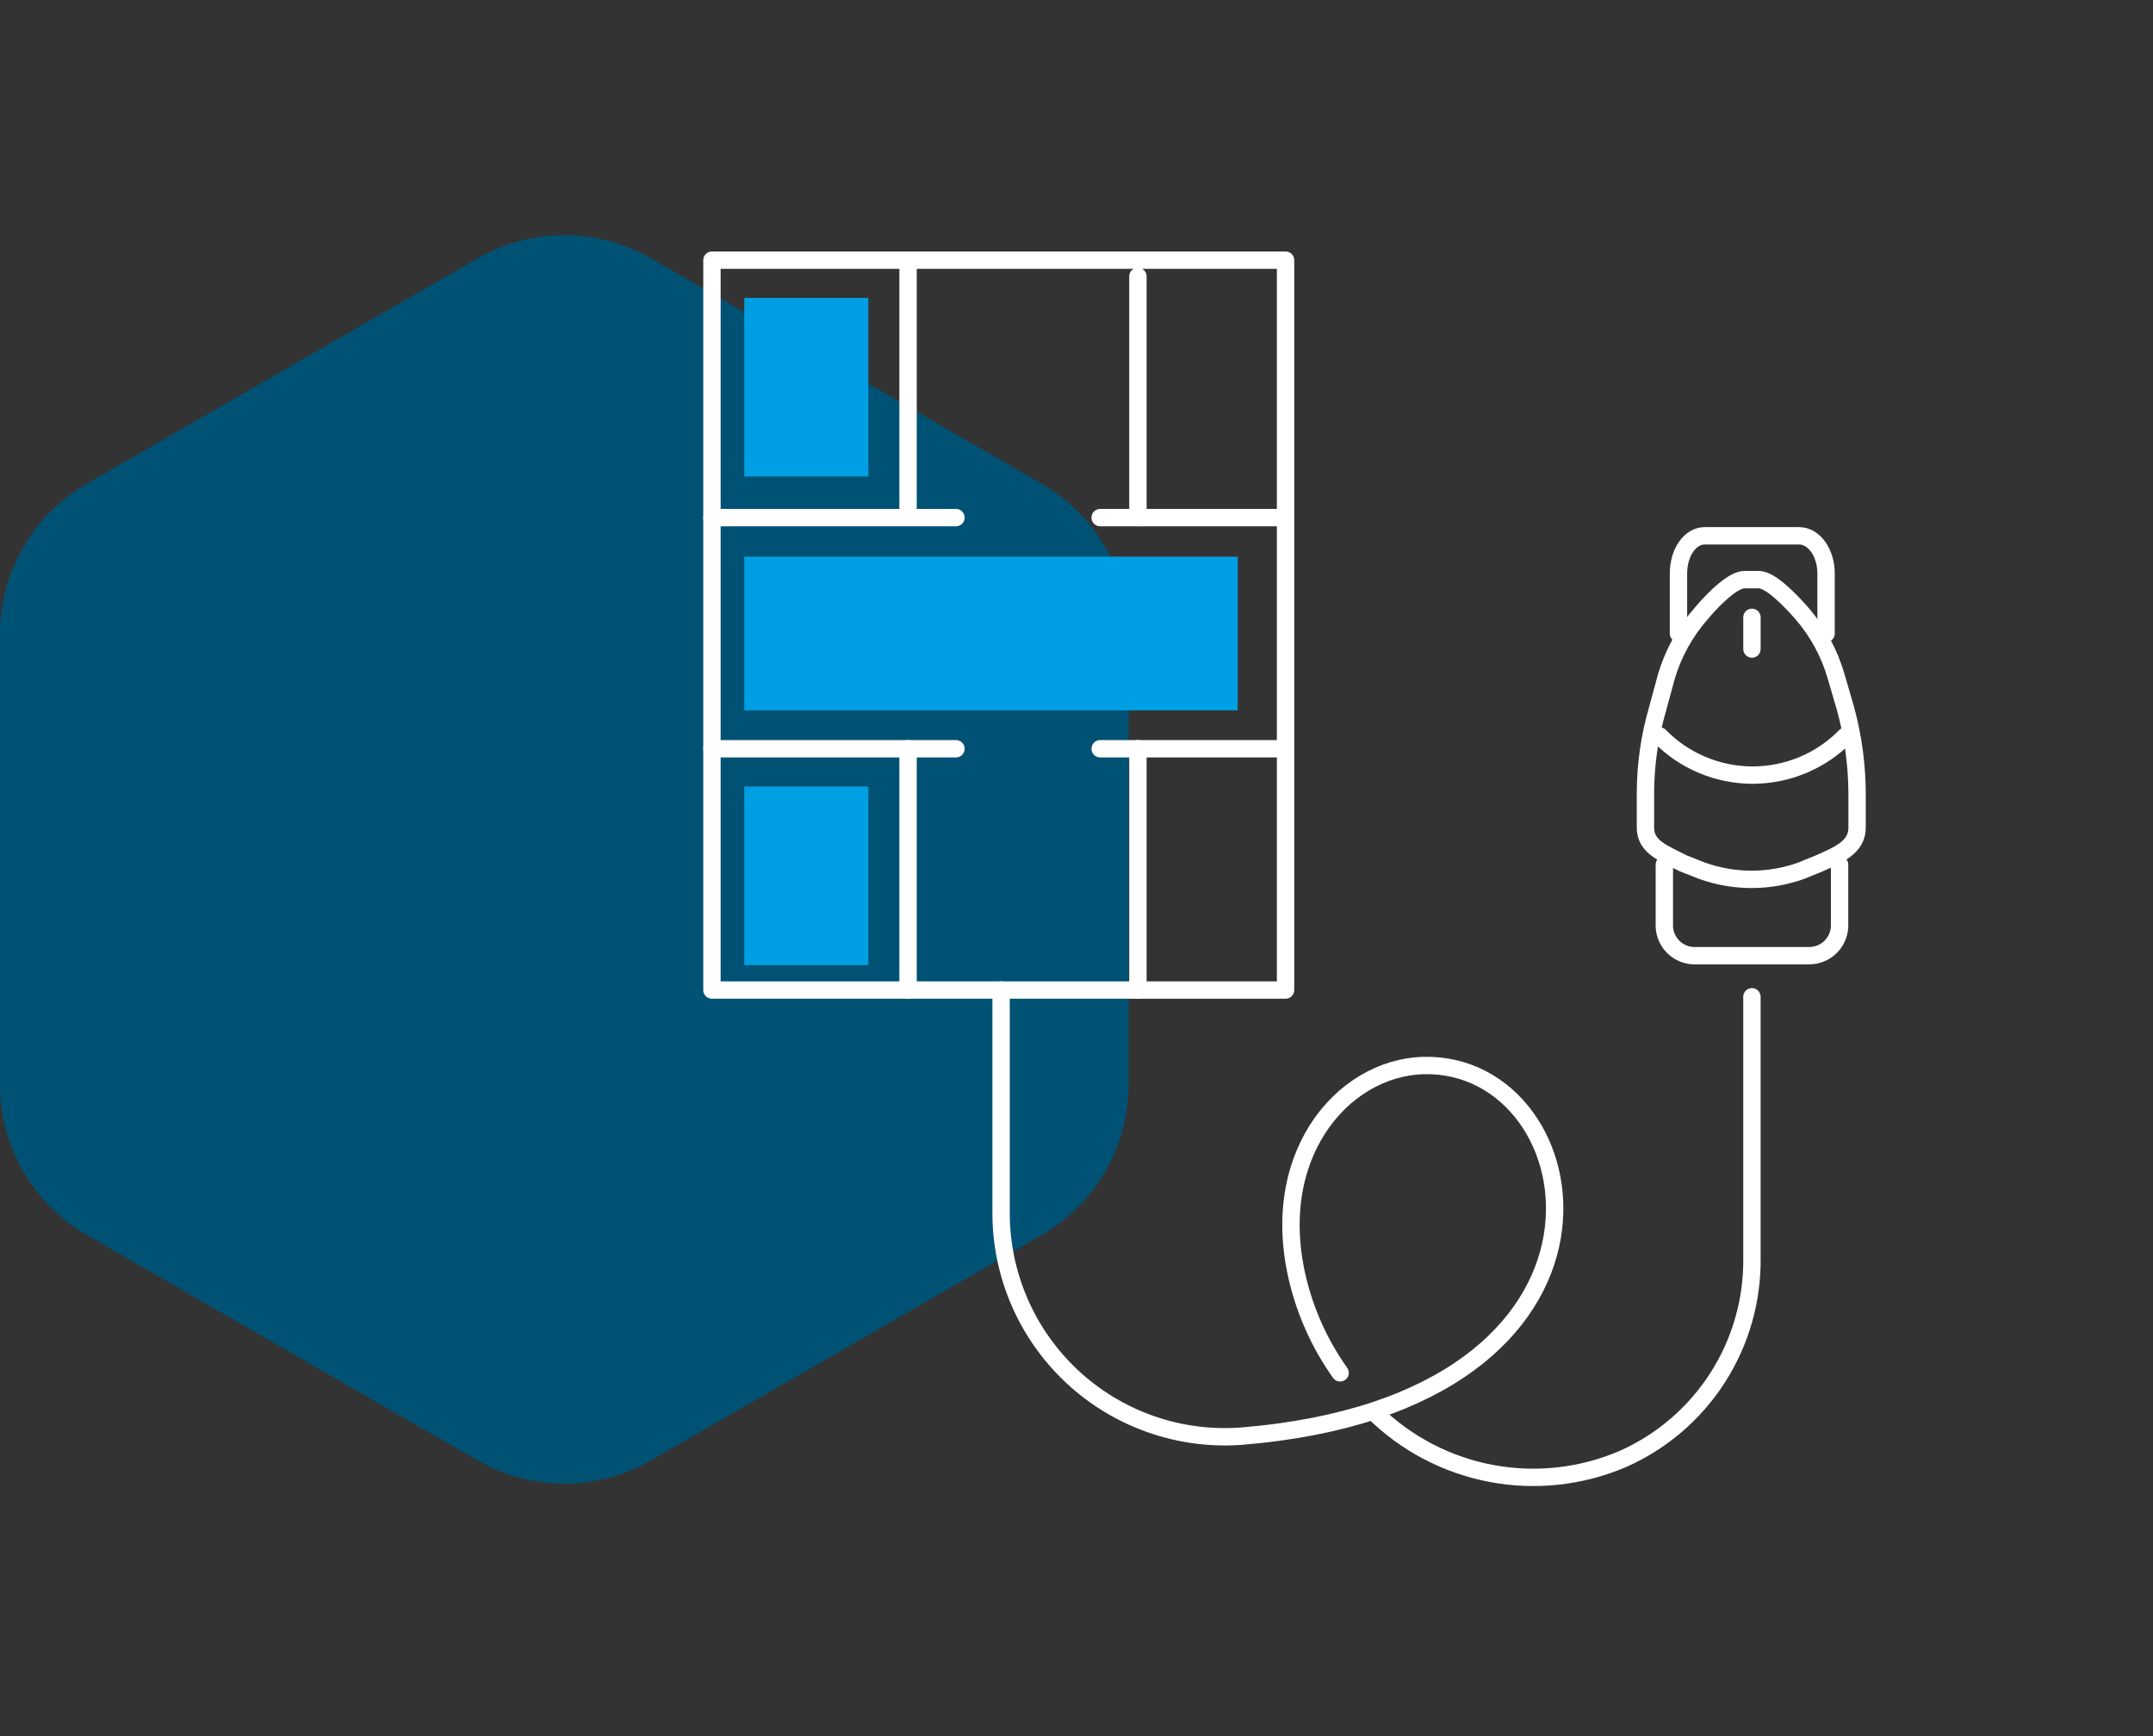 <?xml version="1.0" encoding="UTF-8"?> <svg xmlns="http://www.w3.org/2000/svg" width="124" height="100" viewBox="0 0 124 100" fill="none"><rect x="0" y="0" width="124" height="100" fill="#333333" stroke="none"/><path d="M37.497 84.117C34.405 85.901 30.595 85.901 27.503 84.117L5.003 71.136C1.907 69.35 -5.79773e-06 66.048 -5.4853e-06 62.474L-3.21679e-06 36.526C-2.90435e-06 32.952 1.907 29.65 5.003 27.864L27.503 14.883C30.595 13.099 34.405 13.099 37.497 14.883L59.997 27.864C63.093 29.65 65 32.952 65 36.526L65 62.474C65 66.048 63.093 69.35 59.997 71.136L37.497 84.117Z" fill="#005275"></path><path d="M74.04 14.985H41.004V57.026H74.04V14.985Z" stroke="white" stroke-linecap="round" stroke-linejoin="round"></path><path d="M106.298 42.391C105.601 43.105 104.767 43.672 103.847 44.059C102.927 44.446 101.939 44.646 100.941 44.646C99.943 44.646 98.955 44.446 98.035 44.059C97.115 43.672 96.282 43.105 95.584 42.391" stroke="white" stroke-linecap="round" stroke-linejoin="round"></path><path d="M100.902 37.384V35.559" stroke="white" stroke-linecap="round" stroke-linejoin="round"></path><path d="M105.949 49.806V53.377C105.928 53.834 105.73 54.264 105.396 54.576C105.063 54.888 104.62 55.057 104.163 55.047H97.68C97.451 55.057 97.221 55.022 97.005 54.944C96.789 54.865 96.591 54.745 96.421 54.59C96.252 54.435 96.115 54.248 96.018 54.04C95.921 53.832 95.865 53.607 95.856 53.377V49.806" stroke="white" stroke-linecap="round" stroke-linejoin="round"></path><path d="M96.67 36.491V33.036C96.67 31.832 97.33 30.862 98.184 30.862H103.619C104.473 30.862 105.171 31.832 105.171 33.036V36.491" stroke="white" stroke-linecap="round" stroke-linejoin="round"></path><path d="M106.297 40.838C106.731 42.433 106.953 44.077 106.957 45.73V47.671C106.957 48.797 105.909 49.224 104.783 49.728L103.735 50.155C101.89 50.816 99.873 50.816 98.028 50.155L96.942 49.728C95.816 49.146 94.768 48.797 94.768 47.671V45.73C94.765 44.074 95.001 42.427 95.466 40.838L95.971 38.975C96.37 37.626 97.059 36.381 97.99 35.326C98.805 34.355 99.853 33.385 100.474 33.385H101.289C101.91 33.385 102.92 34.355 103.774 35.326C104.692 36.383 105.368 37.629 105.754 38.975L106.297 40.838Z" stroke="white" stroke-linecap="round" stroke-linejoin="round"></path><path d="M77.183 79.076C76.122 77.583 75.333 75.914 74.853 74.146C72.835 66.731 77.26 61.491 81.996 61.374C91.857 61.141 95.389 80.784 71.476 82.725C69.707 82.853 67.93 82.615 66.257 82.025C64.585 81.435 63.052 80.506 61.754 79.296C60.457 78.086 59.423 76.622 58.718 74.994C58.013 73.367 57.652 71.611 57.656 69.837V57.026" stroke="white" stroke-linecap="round" stroke-linejoin="round"></path><path d="M100.901 57.415V72.399C100.942 74.858 100.257 77.275 98.931 79.346C97.605 81.418 95.698 83.052 93.448 84.045C91.06 85.065 88.422 85.351 85.872 84.867C83.321 84.382 80.972 83.151 79.123 81.328" stroke="white" stroke-linecap="round" stroke-linejoin="round"></path><path d="M41.004 29.814H55.057" stroke="white" stroke-linecap="round" stroke-linejoin="round"></path><path d="M63.363 29.814H74" stroke="white" stroke-linecap="round" stroke-linejoin="round"></path><path d="M63.363 43.129H74" stroke="white" stroke-linecap="round" stroke-linejoin="round"></path><path d="M41.004 43.129H55.057" stroke="white" stroke-linecap="round" stroke-linejoin="round"></path><path d="M52.299 15.373V29.27" stroke="white" stroke-linecap="round" stroke-linejoin="round"></path><path d="M65.537 43.129V57.026" stroke="white" stroke-linecap="round" stroke-linejoin="round"></path><path d="M65.537 15.916V29.814" stroke="white" stroke-linecap="round" stroke-linejoin="round"></path><path d="M52.299 43.129V57.026" stroke="white" stroke-linecap="round" stroke-linejoin="round"></path><path d="M50.01 17.158H42.867V27.446H50.01V17.158Z" fill="#009FE3"></path><path d="M50.01 45.303H42.867V55.59H50.01V45.303Z" fill="#009FE3"></path><path d="M71.283 32.065H42.867V40.916H71.283V32.065Z" fill="#009FE3"></path></svg> 